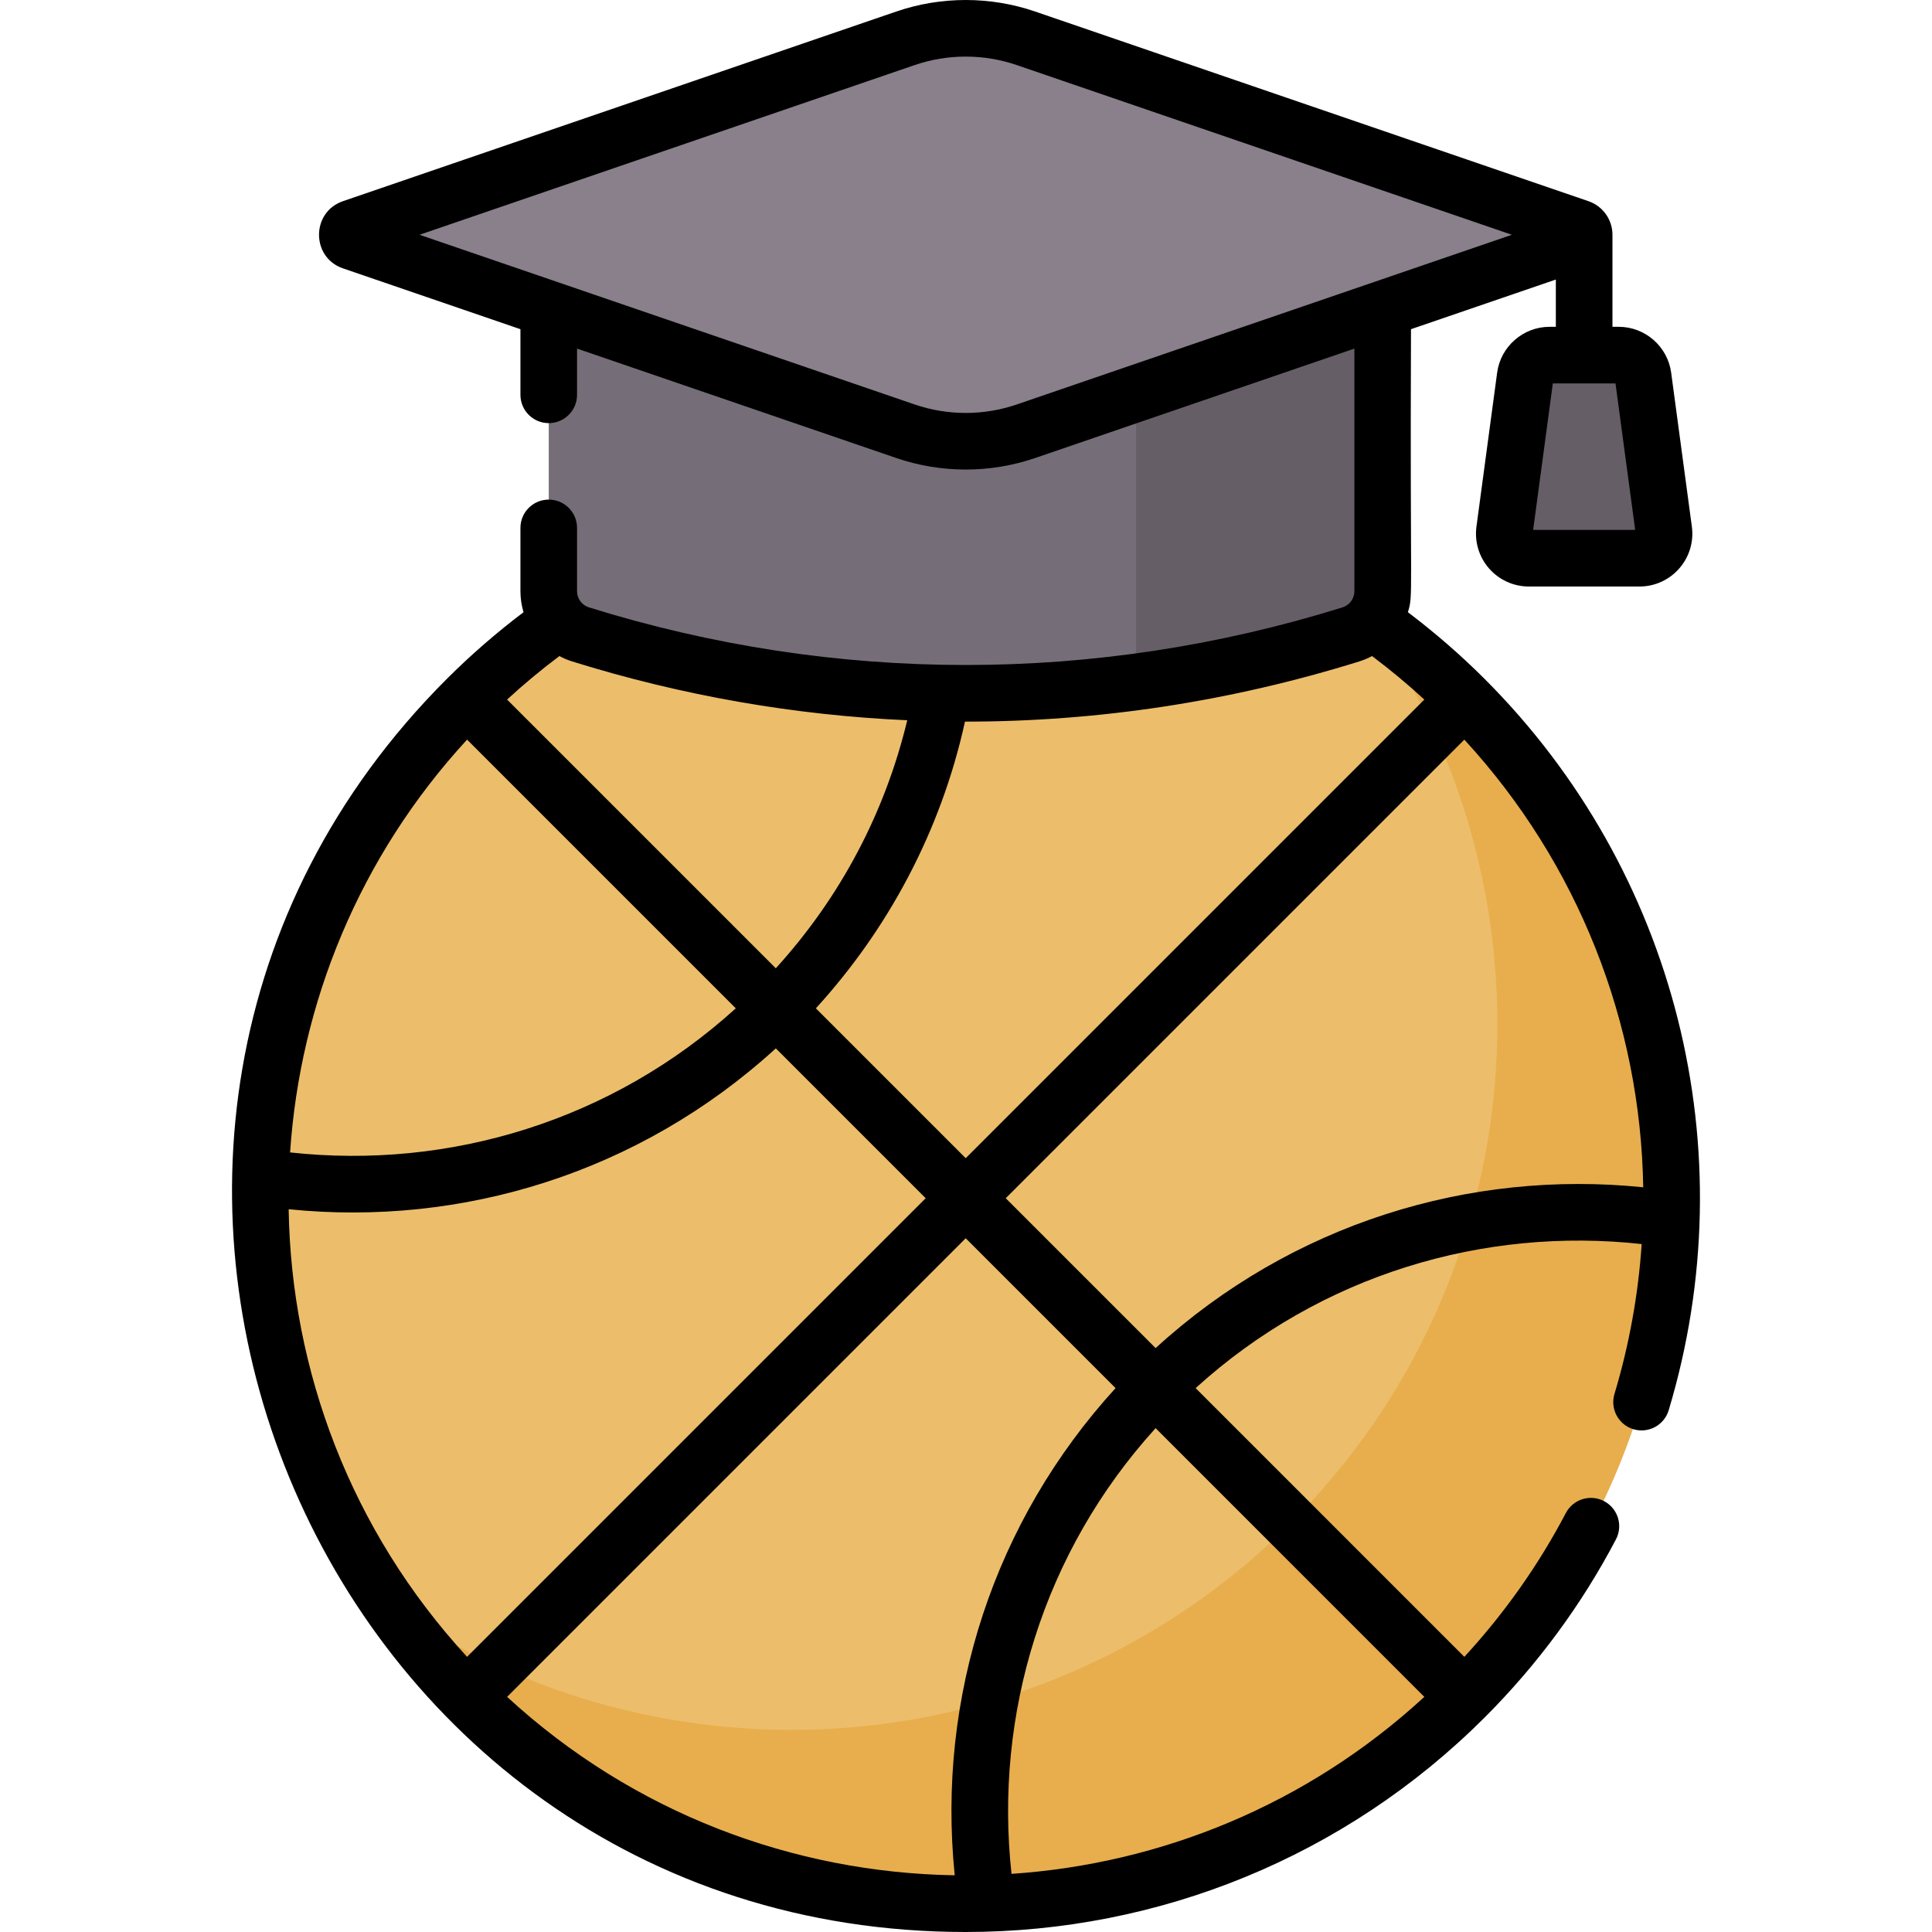 <svg id="Capa_1" enable-background="new 0 0 512 512" height="512" viewBox="0 0 512 512" width="512" xmlns="http://www.w3.org/2000/svg"><g><g><g><circle cx="255.924" cy="317.541" fill="#ecbe6b" r="187.048"/><path d="m388.187 185.279c-7.873-7.873-16.275-14.892-25.088-21.067 51.126 72.962 44.107 174.263-21.067 239.437s-166.476 72.193-239.438 21.067c6.176 8.813 13.195 17.216 21.067 25.088 73.047 73.047 191.479 73.047 264.526 0 73.047-73.046 73.047-191.479 0-264.525z" fill="#e8ae4d"/></g><g><g><g><g><g><g><path d="m357.992 168.125c-66.468 20.716-137.666 20.716-204.135 0-5.017-1.564-8.434-6.208-8.434-11.462v-111.134h221.002v111.134c0 5.255-3.417 9.899-8.433 11.462z" fill="#756e78"/><g><path d="m147.859 45.529h-2.436v.533z" fill="#454545"/><path d="m301.084 45.529v125.969c0 3.975-1.957 7.597-5.081 9.804 20.924-2.461 41.678-6.847 61.988-13.177 5.017-1.564 8.434-6.208 8.434-11.462v-111.134z" fill="#665e66"/></g><path d="m239.989 10.141-146.667 50.268c-1.722.59-1.722 3.025 0 3.616l146.667 50.268c10.329 3.54 21.542 3.54 31.87 0l146.667-50.268c1.722-.59 1.722-3.025 0-3.616l-146.666-50.268c-10.329-3.54-21.542-3.54-31.871 0z" fill="#89808c"/></g></g></g></g></g><path d="m434.476 147.933h-29.316c-3.938 0-6.974-3.471-6.449-7.374l5.484-40.809c.434-3.23 3.19-5.641 6.449-5.641h18.347c3.259 0 6.015 2.411 6.449 5.641l5.484 40.809c.526 3.903-2.51 7.374-6.448 7.374z" fill="#665e66"/></g></g><path d="m393.492 179.974c-6.361-6.361-13.201-12.3-20.383-17.732 1.467-4.959.527-2.034.818-75.003l38.389-13.157v12.526h-1.671c-6.986 0-12.955 5.221-13.885 12.143l-5.485 40.808c-.538 4.005.679 8.047 3.34 11.088 2.661 3.042 6.504 4.786 10.545 4.786h29.316c8.478 0 15.013-7.48 13.885-15.874l-5.486-40.809c-.931-6.922-6.9-12.142-13.884-12.142h-1.672v-24.391c0-4.021-2.556-7.6-6.361-8.903l-146.667-50.269c-11.844-4.059-24.89-4.059-36.734 0l-146.666 50.268c-8.452 2.894-8.465 14.909-.001 17.807l47.031 16.119v17.391c0 4.143 3.358 7.502 7.502 7.502 4.143 0 7.502-3.358 7.502-7.502v-12.248l84.633 29.007c11.844 4.059 24.89 4.06 36.734 0l84.633-29.007v64.282c0 1.982-1.272 3.711-3.165 4.301-65.313 20.355-134.356 20.356-199.671-.001-1.892-.59-3.164-2.318-3.164-4.3v-16.765c0-4.143-3.358-7.502-7.502-7.502-4.143 0-7.502 3.358-7.502 7.502v16.765c0 1.932.293 3.802.818 5.578-7.182 5.432-14.022 11.371-20.383 17.732-121.571 121.572-35.438 332.026 137.568 332.026 51.08 0 100.539-19.863 137.568-56.891 13.966-13.967 25.661-29.835 34.757-47.163 1.925-3.669.513-8.203-3.155-10.129-3.669-1.925-8.204-.515-10.129 3.155-7.239 13.79-16.274 26.575-26.895 38.106l-71.211-71.212c33.186-30.152 76.468-42.77 118.207-38.177-.904 13.3-3.273 26.619-7.214 39.724-1.193 3.968 1.056 8.151 5.023 9.345 3.993 1.196 8.157-1.076 9.345-5.023 20.682-68.777 2.01-143.022-48.728-193.761zm34.63-78.363 5.217 38.82h-27.042l5.217-38.82zm-158.695 5.585c-8.708 2.985-18.298 2.983-27.006 0l-131.236-44.979 131.236-44.98c8.707-2.983 18.299-2.983 27.006 0l131.236 44.98zm-13.698 84.038c.065 0 .129.002.194.002 35.091 0 70.184-5.317 104.299-15.95 1.19-.371 2.315-.856 3.383-1.423 4.799 3.607 9.437 7.457 13.86 11.527l-121.541 121.542-39.712-39.712c18.974-20.78 33.085-46.722 39.517-75.986zm-107.486-17.37c1.068.567 2.193 1.052 3.383 1.423 29.094 9.068 58.897 14.255 88.804 15.589-5.919 24.582-17.733 46.912-34.831 65.73l-71.216-71.216c4.424-4.069 9.061-7.92 13.86-11.526zm-24.463 22.143 71.209 71.209c-32.803 29.804-75.911 42.808-118.112 38.188 2.654-39.521 18.292-78.318 46.903-109.397zm-47.283 124.452c45.819 4.658 92.86-9.534 129.105-42.63l39.712 39.712-121.534 121.535c-30.834-33.493-46.595-75.951-47.283-118.617zm176.514 176.511c-42.667-.686-85.127-16.448-118.621-47.285l121.534-121.534 39.712 39.712c-32.157 35.219-47.429 81.841-42.625 129.107zm124.448-47.284c-31.078 28.612-69.875 44.25-109.396 46.905-4.614-42.181 8.361-85.286 38.187-118.114zm-71.213-92.433-39.712-39.712 121.531-121.531c30.207 32.822 46.711 75.134 47.407 118.631-46.056-4.71-93.078 9.607-129.226 42.612z"/></g></svg>